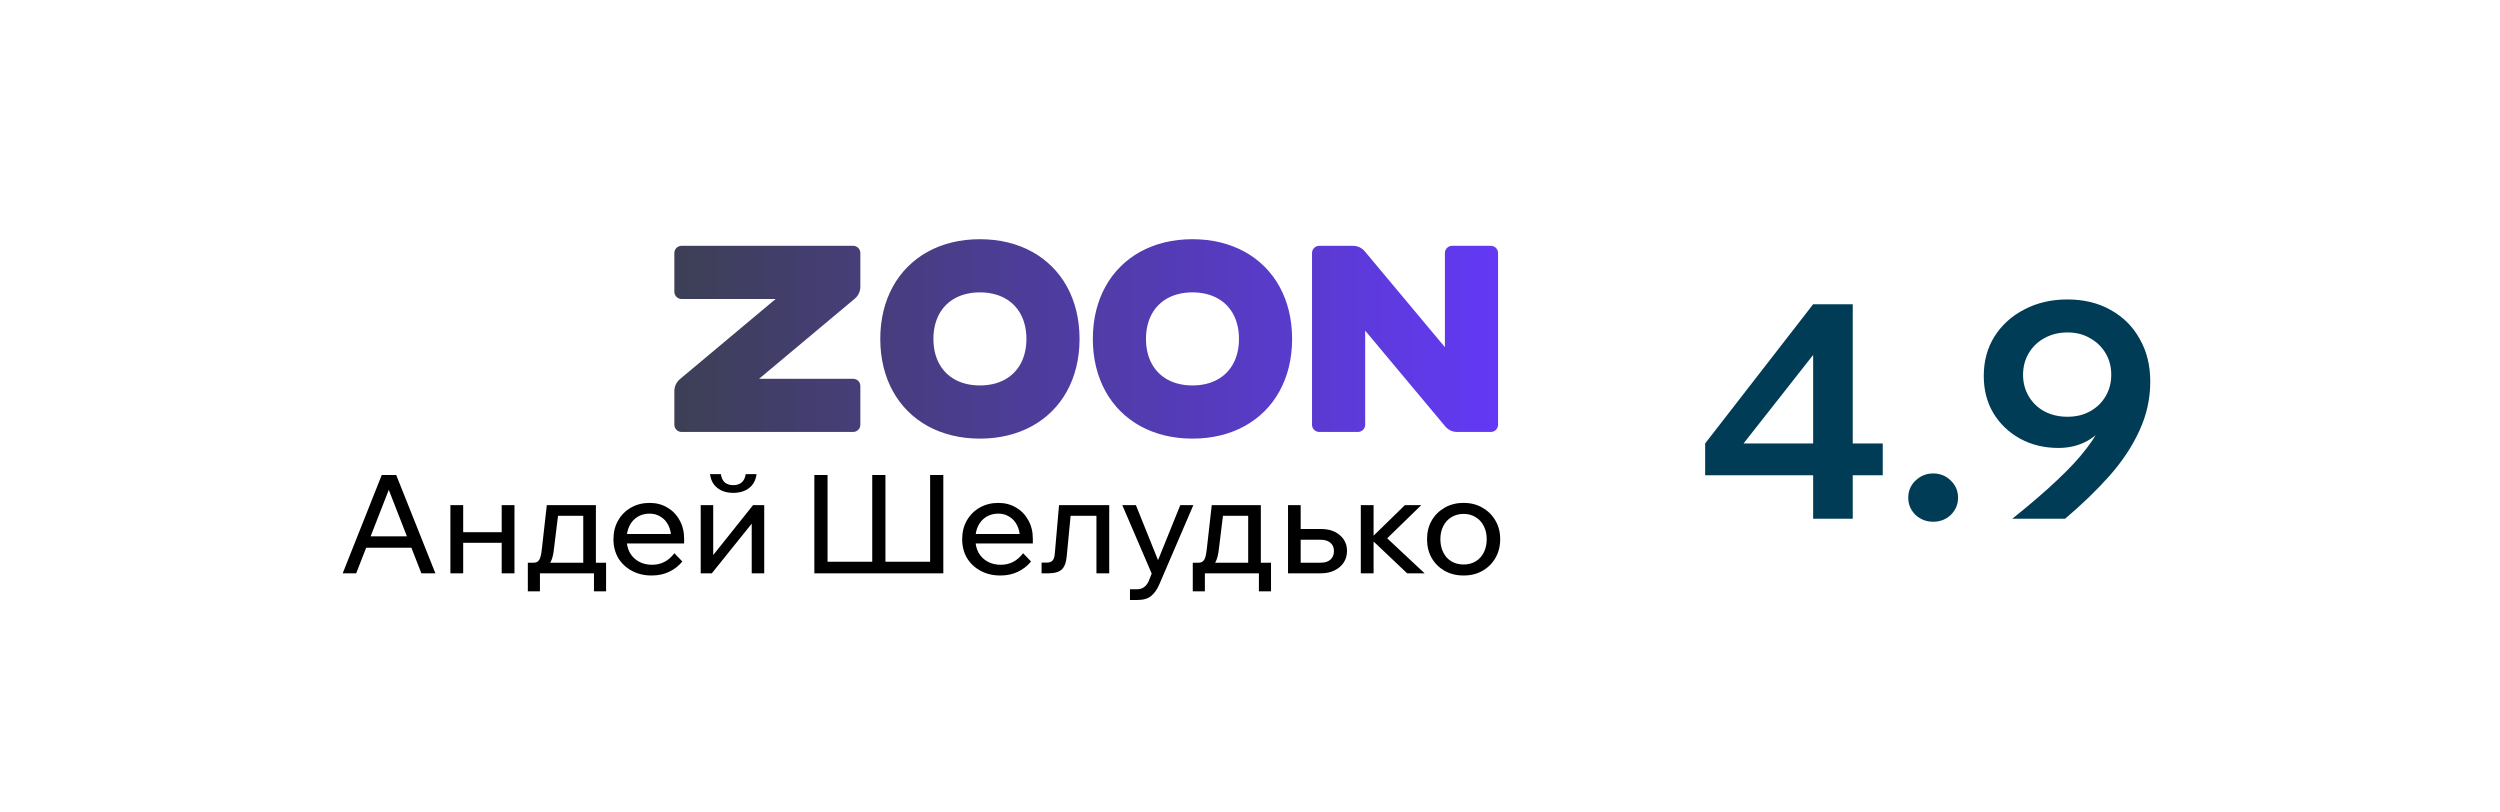 <svg width="200" height="65" viewBox="0 0 200 65" fill="none" xmlns="http://www.w3.org/2000/svg">
<path d="M54.527 19.664H68.249C68.569 19.664 68.828 19.923 68.828 20.243V22.943C68.828 23.303 68.672 23.644 68.4 23.879L60.727 30.303H68.249C68.569 30.303 68.828 30.558 68.828 30.878V33.978C68.828 34.298 68.569 34.557 68.249 34.557H54.527C54.207 34.557 53.948 34.298 53.948 33.978V31.282C53.948 30.922 54.104 30.582 54.376 30.346L62.049 23.922H54.527C54.207 23.922 53.948 23.657 53.948 23.337V20.243C53.948 19.923 54.207 19.664 54.527 19.664ZM78.393 19.136C79.98 19.136 81.394 19.493 82.575 20.145C83.756 20.798 84.704 21.746 85.356 22.927C86.008 24.109 86.364 25.525 86.364 27.113C86.364 28.701 86.008 30.116 85.356 31.298C84.704 32.48 83.756 33.428 82.575 34.08C81.394 34.733 79.98 35.09 78.393 35.09C76.807 35.09 75.392 34.733 74.211 34.08C73.03 33.428 72.083 32.48 71.431 31.298C70.779 30.116 70.422 28.701 70.422 27.113C70.422 25.525 70.779 24.109 71.431 22.927C72.083 21.746 73.03 20.798 74.211 20.145C75.392 19.493 76.807 19.136 78.393 19.136ZM78.393 23.39C77.634 23.39 76.968 23.551 76.417 23.849C75.866 24.147 75.43 24.583 75.132 25.135C74.834 25.686 74.673 26.353 74.673 27.113C74.673 27.872 74.834 28.539 75.132 29.09C75.43 29.642 75.866 30.078 76.417 30.377C76.968 30.675 77.634 30.835 78.393 30.835C79.152 30.835 79.819 30.675 80.37 30.377C80.921 30.078 81.357 29.642 81.655 29.09C81.953 28.539 82.113 27.872 82.113 27.113C82.113 26.353 81.953 25.686 81.655 25.135C81.357 24.583 80.921 24.147 80.37 23.849C79.819 23.551 79.152 23.39 78.393 23.39ZM95.398 19.136C96.985 19.136 98.4 19.493 99.581 20.145C100.761 20.798 101.709 21.746 102.361 22.927C103.013 24.109 103.369 25.525 103.369 27.113C103.369 28.701 103.013 30.116 102.361 31.298C101.709 32.48 100.761 33.428 99.581 34.08C98.4 34.733 96.985 35.09 95.398 35.09C93.812 35.09 92.397 34.733 91.216 34.08C90.035 33.428 89.088 32.48 88.436 31.298C87.784 30.116 87.427 28.701 87.427 27.113C87.427 25.525 87.784 24.109 88.436 22.927C89.088 21.746 90.035 20.798 91.216 20.145C92.397 19.493 93.812 19.136 95.398 19.136ZM95.398 23.39C94.639 23.39 93.973 23.551 93.422 23.849C92.871 24.147 92.435 24.583 92.137 25.135C91.839 25.686 91.678 26.353 91.678 27.113C91.678 27.872 91.839 28.539 92.137 29.09C92.435 29.642 92.871 30.078 93.422 30.377C93.973 30.675 94.639 30.835 95.398 30.835C96.157 30.835 96.824 30.675 97.375 30.377C97.926 30.078 98.362 29.642 98.66 29.09C98.958 28.539 99.118 27.872 99.118 27.113C99.118 26.353 98.958 25.686 98.66 25.135C98.362 24.583 97.926 24.147 97.375 23.849C96.824 23.551 96.157 23.39 95.398 23.39ZM119.845 20.245V33.978C119.845 34.298 119.586 34.557 119.266 34.557H116.57C116.21 34.557 115.87 34.401 115.634 34.129L109.215 26.451V33.978C109.215 34.298 108.95 34.557 108.63 34.557H105.541C105.221 34.557 104.962 34.298 104.962 33.978V20.245C104.962 19.925 105.221 19.666 105.541 19.666H108.237C108.597 19.666 108.937 19.822 109.172 20.094L115.592 27.774V20.245C115.592 19.925 115.846 19.666 116.166 19.666H119.266C119.586 19.666 119.845 19.925 119.845 20.245Z" fill="url(#paint0_linear_2007_1903)"/>
<path d="M33.291 43.818H28.891V42.905H33.291V43.818ZM34.831 45.864H33.709L30.904 38.681H31.3L28.495 45.864H27.417L30.541 37.999H31.696L34.831 45.864ZM40.135 45.864V40.408H41.158V45.864H40.135ZM36.032 45.864V40.408H37.055V45.864H36.032ZM36.527 43.422V42.575H40.707V43.422H36.527ZM42.469 45.49V45.017H42.667C42.821 45.017 42.938 44.984 43.019 44.918C43.107 44.852 43.177 44.742 43.228 44.588C43.279 44.427 43.32 44.203 43.349 43.917L43.745 40.408H47.672V45.358H46.66V40.595L47.375 41.266H43.91L44.724 40.595L44.306 43.994C44.262 44.368 44.189 44.665 44.086 44.885C43.991 45.098 43.848 45.252 43.657 45.347C43.466 45.443 43.206 45.49 42.876 45.49H42.469ZM42.227 47.305V45.017H48.486V47.305H47.518V45.215L48.156 45.864H42.81L43.195 45.215V47.305H42.227ZM53.949 44.258L54.587 44.918C54.301 45.27 53.949 45.545 53.531 45.743C53.12 45.941 52.655 46.04 52.134 46.04C51.54 46.04 51.012 45.916 50.55 45.666C50.088 45.417 49.725 45.076 49.461 44.643C49.204 44.203 49.076 43.701 49.076 43.136C49.076 42.572 49.201 42.073 49.45 41.64C49.699 41.2 50.044 40.856 50.484 40.606C50.924 40.357 51.419 40.232 51.969 40.232C52.504 40.232 52.977 40.357 53.388 40.606C53.806 40.848 54.132 41.186 54.367 41.618C54.609 42.044 54.73 42.539 54.73 43.103V43.169H53.696V43.07C53.696 42.674 53.623 42.33 53.476 42.036C53.329 41.736 53.124 41.505 52.86 41.343C52.603 41.175 52.306 41.09 51.969 41.09C51.61 41.09 51.291 41.175 51.012 41.343C50.733 41.512 50.517 41.75 50.363 42.058C50.209 42.359 50.132 42.715 50.132 43.125C50.132 43.536 50.216 43.899 50.385 44.214C50.561 44.522 50.803 44.761 51.111 44.929C51.419 45.098 51.771 45.182 52.167 45.182C52.893 45.182 53.487 44.874 53.949 44.258ZM54.73 43.477H49.835V42.718H54.554L54.73 43.103V43.477ZM56.056 45.864V40.408H57.057V44.522L56.98 44.5L60.247 40.408H61.138V45.864H60.137V41.75L60.225 41.783L56.947 45.864H56.056ZM58.663 39.429C58.157 39.429 57.735 39.301 57.398 39.044C57.06 38.78 56.862 38.41 56.804 37.933H57.673C57.717 38.241 57.823 38.465 57.992 38.604C58.168 38.744 58.391 38.813 58.663 38.813C58.934 38.813 59.154 38.744 59.323 38.604C59.499 38.465 59.609 38.241 59.653 37.933H60.522C60.463 38.41 60.265 38.78 59.928 39.044C59.59 39.301 59.169 39.429 58.663 39.429ZM65.148 45.864V37.999H66.204V45.644L65.61 44.94H70.197L69.779 45.644V37.999H70.835V45.644L70.417 44.94H75.004L74.41 45.644V37.999H75.466V45.864H65.148ZM81.847 44.258L82.484 44.918C82.198 45.27 81.847 45.545 81.428 45.743C81.018 45.941 80.552 46.04 80.031 46.04C79.438 46.04 78.909 45.916 78.448 45.666C77.986 45.417 77.623 45.076 77.359 44.643C77.102 44.203 76.974 43.701 76.974 43.136C76.974 42.572 77.098 42.073 77.347 41.64C77.597 41.2 77.942 40.856 78.382 40.606C78.822 40.357 79.317 40.232 79.867 40.232C80.402 40.232 80.875 40.357 81.285 40.606C81.704 40.848 82.03 41.186 82.264 41.618C82.507 42.044 82.627 42.539 82.627 43.103V43.169H81.594V43.07C81.594 42.674 81.52 42.33 81.374 42.036C81.227 41.736 81.022 41.505 80.757 41.343C80.501 41.175 80.204 41.09 79.867 41.09C79.507 41.09 79.188 41.175 78.909 41.343C78.631 41.512 78.415 41.75 78.26 42.058C78.106 42.359 78.029 42.715 78.029 43.125C78.029 43.536 78.114 43.899 78.282 44.214C78.459 44.522 78.701 44.761 79.008 44.929C79.317 45.098 79.668 45.182 80.064 45.182C80.79 45.182 81.385 44.874 81.847 44.258ZM82.627 43.477H77.733V42.718H82.451L82.627 43.103V43.477ZM83.326 45.864V45.006H83.744C83.95 45.006 84.1 44.955 84.195 44.852C84.298 44.75 84.36 44.57 84.382 44.313L84.723 40.408H88.738V45.864H87.715V40.595L88.441 41.266H84.921L85.713 40.595L85.339 44.489C85.295 45.003 85.159 45.362 84.932 45.567C84.705 45.765 84.364 45.864 83.909 45.864H83.326ZM94.424 40.408H95.469L92.752 46.733C92.584 47.137 92.367 47.448 92.103 47.668C91.847 47.888 91.476 47.998 90.992 47.998H90.398V47.14H90.97C91.198 47.14 91.385 47.082 91.531 46.964C91.685 46.854 91.81 46.689 91.905 46.469L92.136 45.886L89.782 40.408H90.871L92.84 45.303H92.444L94.424 40.408ZM95.664 45.49V45.017H95.862C96.016 45.017 96.134 44.984 96.214 44.918C96.302 44.852 96.372 44.742 96.423 44.588C96.475 44.427 96.515 44.203 96.544 43.917L96.94 40.408H100.867V45.358H99.855V40.595L100.57 41.266H97.105L97.919 40.595L97.501 43.994C97.457 44.368 97.384 44.665 97.281 44.885C97.186 45.098 97.043 45.252 96.852 45.347C96.662 45.443 96.401 45.49 96.071 45.49H95.664ZM95.422 47.305V45.017H101.681V47.305H100.713V45.215L101.351 45.864H96.005L96.39 45.215V47.305H95.422ZM103.042 45.864V40.408H104.054V45.71L103.383 45.017H105.649C105.986 45.017 106.247 44.937 106.43 44.775C106.621 44.607 106.716 44.376 106.716 44.082C106.716 43.796 106.621 43.576 106.43 43.422C106.247 43.261 105.986 43.18 105.649 43.18H103.548V42.322H105.693C106.316 42.322 106.815 42.487 107.189 42.817C107.57 43.14 107.761 43.558 107.761 44.071C107.761 44.423 107.673 44.735 107.497 45.006C107.321 45.27 107.075 45.479 106.76 45.633C106.452 45.787 106.096 45.864 105.693 45.864H103.042ZM112.571 45.864L109.59 43.037H109.7L112.395 40.408H113.704L110.778 43.257L110.569 42.685L113.968 45.864H112.571ZM108.864 45.864V40.408H109.887V45.864H108.864ZM117.089 46.04C116.517 46.04 116.011 45.916 115.571 45.666C115.131 45.417 114.786 45.076 114.537 44.643C114.288 44.203 114.163 43.701 114.163 43.136C114.163 42.572 114.288 42.073 114.537 41.64C114.786 41.208 115.131 40.867 115.571 40.617C116.011 40.361 116.517 40.232 117.089 40.232C117.661 40.232 118.163 40.361 118.596 40.617C119.036 40.867 119.381 41.208 119.63 41.64C119.887 42.073 120.015 42.572 120.015 43.136C120.015 43.701 119.887 44.203 119.63 44.643C119.381 45.076 119.036 45.417 118.596 45.666C118.163 45.916 117.661 46.04 117.089 46.04ZM117.089 45.16C117.456 45.16 117.778 45.076 118.057 44.907C118.336 44.739 118.552 44.5 118.706 44.192C118.86 43.884 118.937 43.532 118.937 43.136C118.937 42.74 118.86 42.392 118.706 42.091C118.552 41.783 118.336 41.545 118.057 41.376C117.778 41.2 117.456 41.112 117.089 41.112C116.722 41.112 116.396 41.2 116.11 41.376C115.831 41.545 115.615 41.783 115.461 42.091C115.307 42.392 115.23 42.74 115.23 43.136C115.23 43.532 115.307 43.884 115.461 44.192C115.615 44.5 115.831 44.739 116.11 44.907C116.396 45.076 116.722 45.16 117.089 45.16Z" fill="black"/>
<path d="M148.22 41.5H145.052V38.02H136.412V35.476L145.052 24.34H148.22V35.476H150.62V38.02H148.22V41.5ZM145.052 28.396L139.484 35.476H145.052V28.396ZM156.644 39.82C156.644 40.348 156.452 40.804 156.068 41.188C155.684 41.556 155.212 41.74 154.652 41.74C154.108 41.74 153.636 41.556 153.236 41.188C152.852 40.804 152.66 40.348 152.66 39.82C152.66 39.276 152.852 38.82 153.236 38.452C153.636 38.068 154.108 37.876 154.652 37.876C155.212 37.876 155.684 38.068 156.068 38.452C156.452 38.82 156.644 39.276 156.644 39.82ZM165.397 23.956C166.709 23.956 167.861 24.236 168.853 24.796C169.861 25.356 170.637 26.132 171.181 27.124C171.741 28.1 172.021 29.236 172.021 30.532C172.021 31.892 171.733 33.196 171.157 34.444C170.597 35.676 169.805 36.876 168.781 38.044C167.757 39.196 166.565 40.348 165.205 41.5H160.981C162.421 40.348 163.621 39.316 164.581 38.404C165.557 37.492 166.341 36.644 166.933 35.86C167.541 35.076 167.989 34.316 168.277 33.58L168.661 33.7C168.245 34.34 167.693 34.86 167.005 35.26C166.317 35.644 165.541 35.836 164.677 35.836C163.541 35.836 162.517 35.588 161.605 35.092C160.709 34.596 159.997 33.916 159.469 33.052C158.957 32.188 158.701 31.196 158.701 30.076C158.701 28.876 158.989 27.82 159.565 26.908C160.157 25.98 160.957 25.26 161.965 24.748C162.973 24.22 164.117 23.956 165.397 23.956ZM165.397 26.596C164.709 26.596 164.093 26.748 163.549 27.052C163.021 27.34 162.605 27.74 162.301 28.252C161.997 28.764 161.845 29.34 161.845 29.98C161.845 30.62 161.997 31.196 162.301 31.708C162.605 32.22 163.021 32.62 163.549 32.908C164.093 33.196 164.709 33.34 165.397 33.34C166.085 33.34 166.685 33.196 167.197 32.908C167.725 32.62 168.141 32.22 168.445 31.708C168.749 31.196 168.901 30.62 168.901 29.98C168.901 29.34 168.749 28.764 168.445 28.252C168.141 27.74 167.725 27.34 167.197 27.052C166.685 26.748 166.085 26.596 165.397 26.596Z" fill="#003C56"/>
<defs>
<linearGradient id="paint0_linear_2007_1903" x1="119.843" y1="35.621" x2="53.948" y2="35.621" gradientUnits="userSpaceOnUse">
<stop stop-color="#6339F5"/>
<stop offset="1" stop-color="#3D3F55"/>
</linearGradient>
</defs>
</svg>
